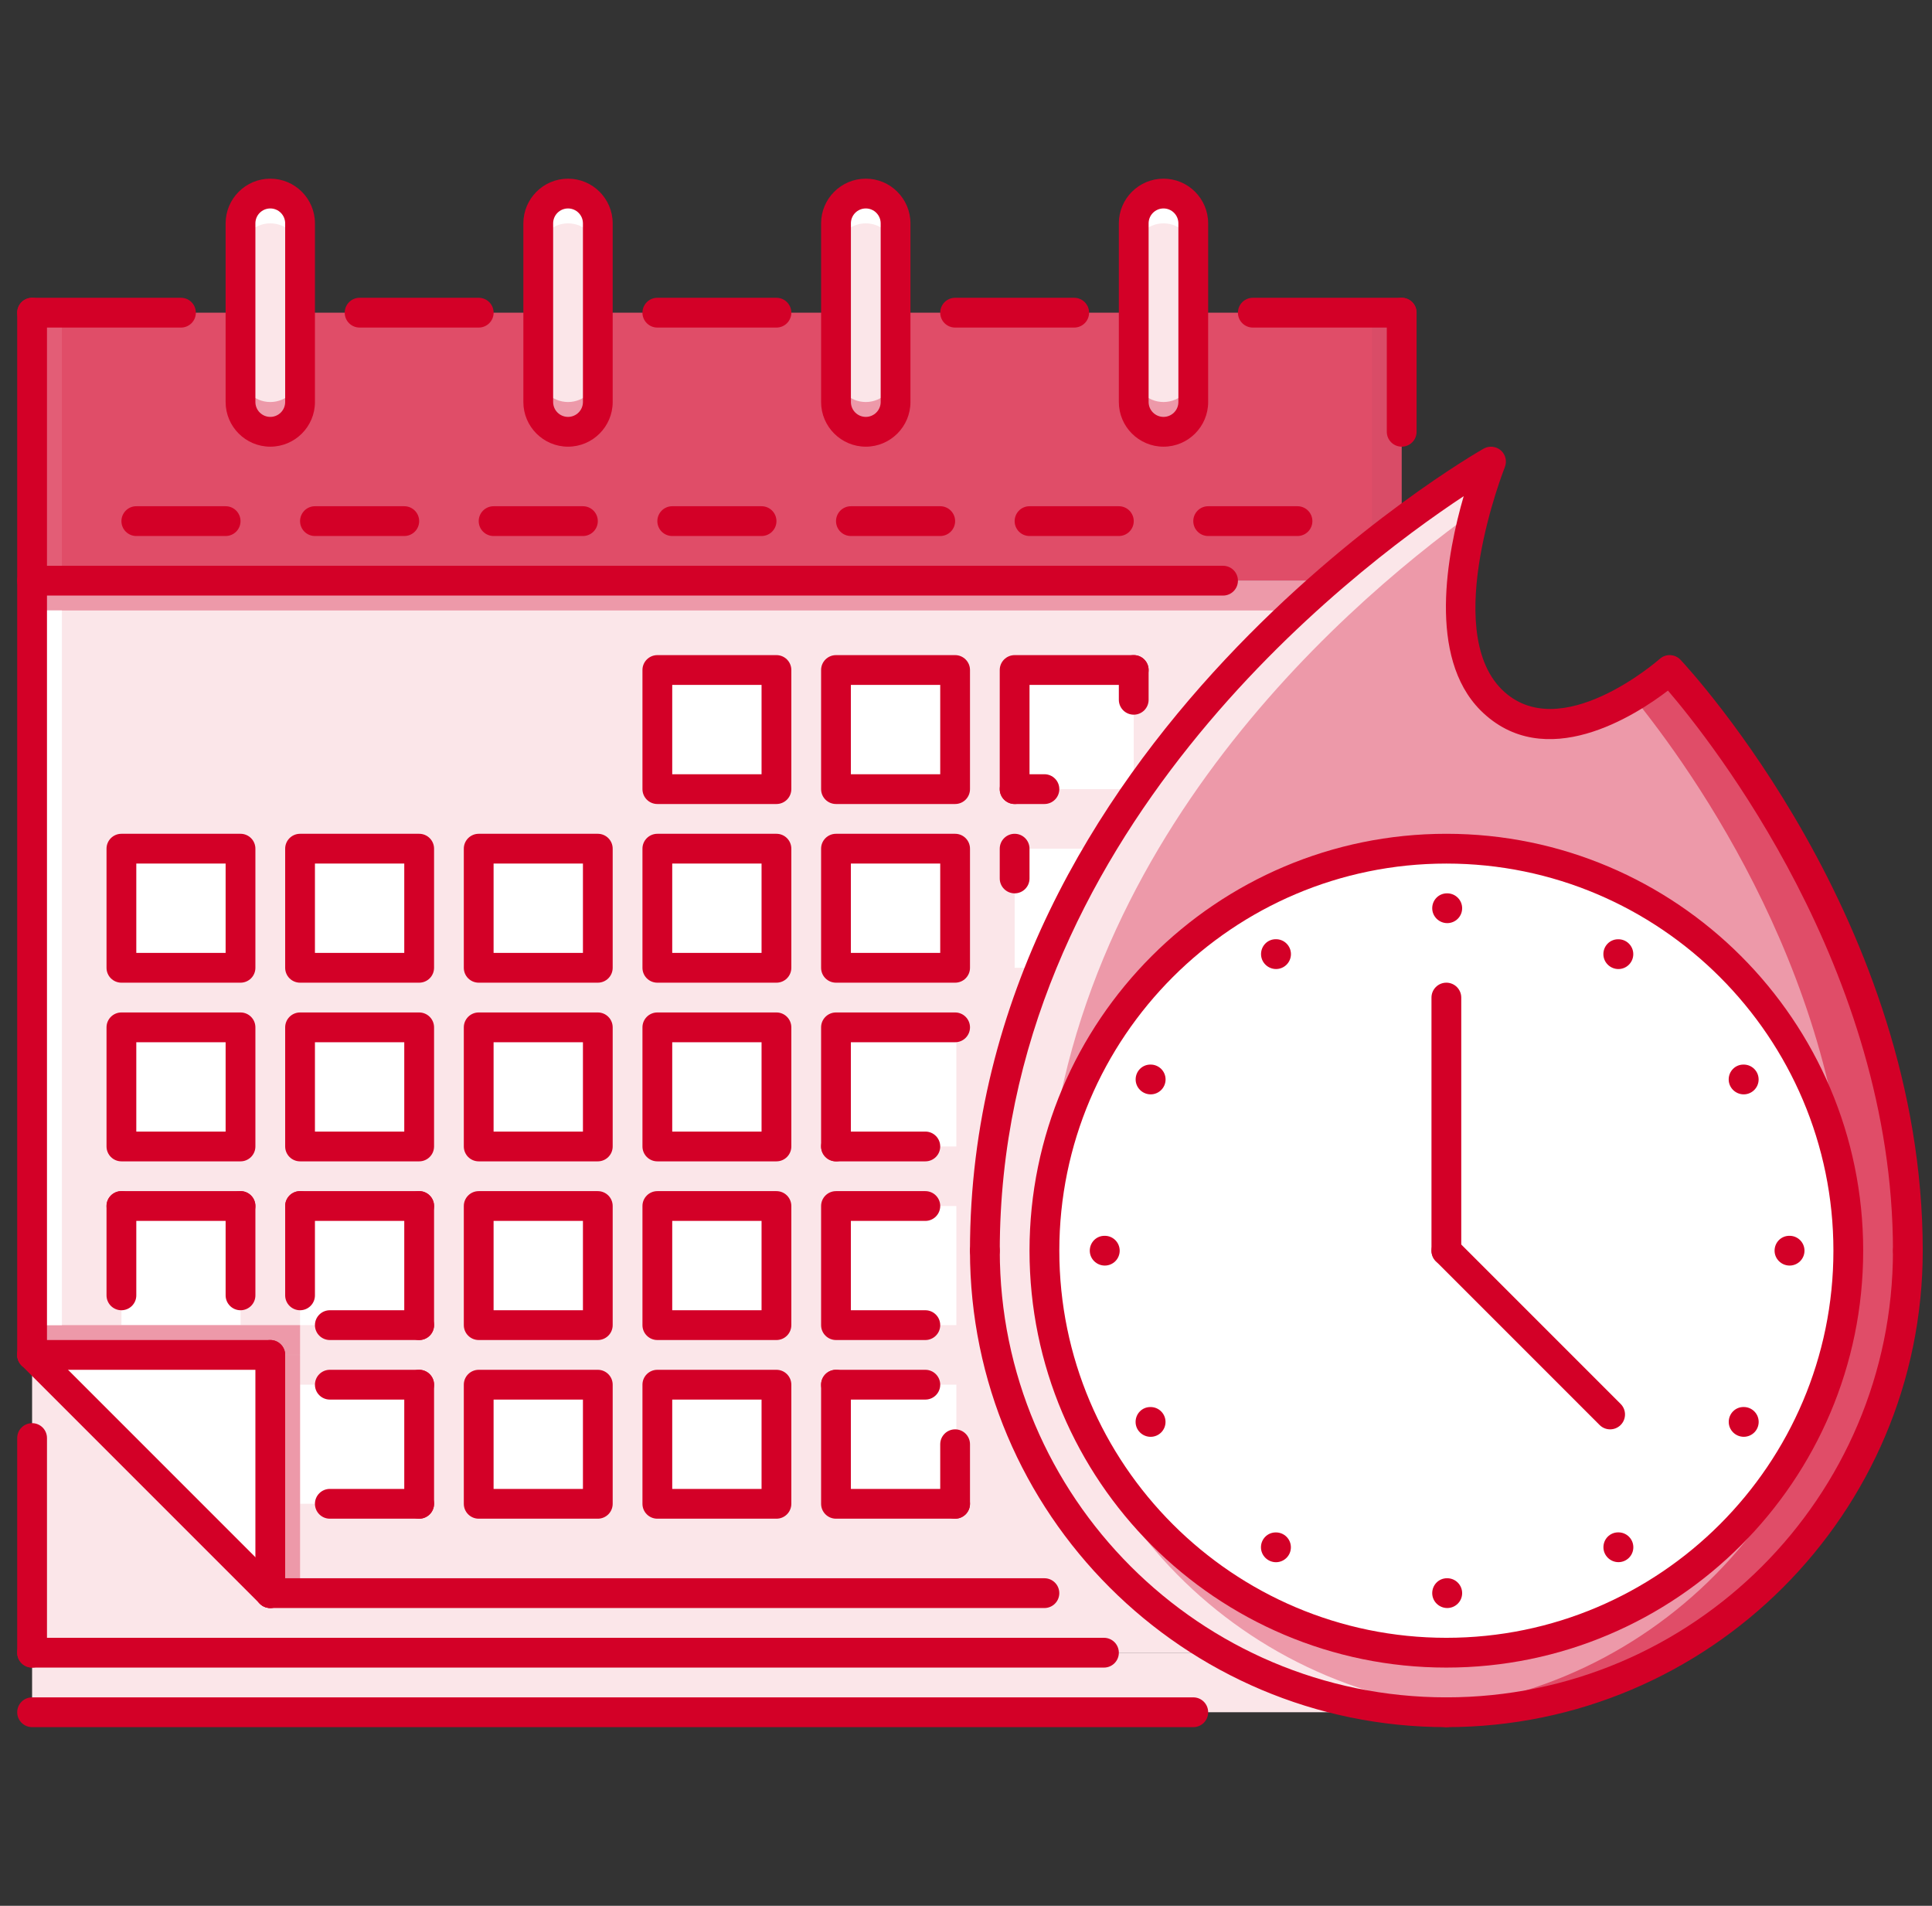 <svg width="73" height="72" viewBox="0 0 73 72" fill="none" xmlns="http://www.w3.org/2000/svg">
<rect x="0" y="0" width="73" height="72" fill="#333333" stroke="none"/>
<g clip-path="url(#clip0)">
<path d="M52.963 51.188H1.213V62.438H52.963V51.188Z" fill="#FBE6E9"/>
<path d="M52.963 60.188H10.213L1.213 51.188V21.938H52.963V60.188Z" fill="#FBE6E9"/>
<path d="M52.963 11.813H1.213V21.938H52.963V11.813Z" fill="#E04D68"/>
<path d="M10.213 7.313C9.592 7.313 9.088 7.816 9.088 8.438V15.188C9.088 15.809 9.592 16.312 10.213 16.312C10.834 16.312 11.338 15.809 11.338 15.188V8.438C11.338 7.816 10.834 7.313 10.213 7.313Z" fill="#FBE6E9"/>
<path d="M10.213 15.188C9.592 15.188 9.088 14.684 9.088 14.063V15.188C9.088 15.809 9.592 16.313 10.213 16.313C10.834 16.313 11.338 15.809 11.338 15.188V14.063C11.338 14.684 10.834 15.188 10.213 15.188Z" fill="#ED99A9"/>
<path d="M21.463 7.313C20.842 7.313 20.338 7.816 20.338 8.438V15.188C20.338 15.809 20.842 16.312 21.463 16.312C22.084 16.312 22.588 15.809 22.588 15.188V8.438C22.588 7.816 22.084 7.313 21.463 7.313Z" fill="#FBE6E9"/>
<path d="M32.713 7.313C32.092 7.313 31.588 7.816 31.588 8.438V15.188C31.588 15.809 32.092 16.312 32.713 16.312C33.334 16.312 33.838 15.809 33.838 15.188V8.438C33.838 7.816 33.334 7.313 32.713 7.313Z" fill="#FBE6E9"/>
<path d="M43.963 7.313C43.341 7.313 42.838 7.816 42.838 8.438V15.188C42.838 15.809 43.341 16.312 43.963 16.312C44.584 16.312 45.088 15.809 45.088 15.188V8.438C45.088 7.816 44.584 7.313 43.963 7.313Z" fill="#FBE6E9"/>
<path d="M21.463 15.188C20.842 15.188 20.338 14.684 20.338 14.063V15.188C20.338 15.809 20.842 16.313 21.463 16.313C22.084 16.313 22.588 15.809 22.588 15.188V14.063C22.588 14.684 22.084 15.188 21.463 15.188Z" fill="#ED99A9"/>
<path d="M32.713 15.188C32.092 15.188 31.588 14.684 31.588 14.063V15.188C31.588 15.809 32.092 16.313 32.713 16.313C33.334 16.313 33.838 15.809 33.838 15.188V14.063C33.838 14.684 33.334 15.188 32.713 15.188Z" fill="#ED99A9"/>
<path d="M43.963 15.188C43.341 15.188 42.838 14.684 42.838 14.063V15.188C42.838 15.809 43.341 16.313 43.963 16.313C44.584 16.313 45.088 15.809 45.088 15.188V14.063C45.088 14.684 44.584 15.188 43.963 15.188Z" fill="#ED99A9"/>
<path d="M43.963 8.438C44.584 8.438 45.088 8.941 45.088 9.563V8.438C45.088 7.816 44.584 7.312 43.963 7.312C43.342 7.312 42.838 7.816 42.838 8.438V9.563C42.838 8.941 43.342 8.438 43.963 8.438Z" fill="white"/>
<path d="M32.713 8.438C33.334 8.438 33.838 8.941 33.838 9.563V8.438C33.838 7.816 33.334 7.312 32.713 7.312C32.092 7.312 31.588 7.816 31.588 8.438V9.563C31.588 8.941 32.092 8.438 32.713 8.438Z" fill="white"/>
<path d="M21.463 8.438C22.084 8.438 22.588 8.941 22.588 9.563V8.438C22.588 7.816 22.084 7.312 21.463 7.312C20.842 7.312 20.338 7.816 20.338 8.438V9.563C20.338 8.941 20.842 8.438 21.463 8.438Z" fill="white"/>
<path d="M10.213 8.438C10.835 8.438 11.338 8.941 11.338 9.563V8.438C11.338 7.816 10.835 7.312 10.213 7.312C9.591 7.312 9.088 7.816 9.088 8.438V9.563C9.088 8.941 9.591 8.438 10.213 8.438Z" fill="white"/>
<path d="M10.213 60.187V51.187H1.213L10.213 60.187Z" fill="white"/>
<path d="M54.65 62.437H1.213V64.687H54.65V62.437Z" fill="#FBE6E9"/>
<path d="M29.339 25.312H24.839V29.812H29.339V25.312Z" fill="white"/>
<path d="M36.088 25.312H31.588V29.812H36.088V25.312Z" fill="white"/>
<path d="M42.838 25.312H38.338V29.812H42.838V25.312Z" fill="white"/>
<path d="M9.089 32.063H4.589V36.563H9.089V32.063Z" fill="white"/>
<path d="M15.838 32.063H11.338V36.563H15.838V32.063Z" fill="white"/>
<path d="M22.588 32.063H18.088V36.563H22.588V32.063Z" fill="white"/>
<path d="M29.339 32.063H24.839V36.563H29.339V32.063Z" fill="white"/>
<path d="M36.088 32.063H31.588V36.563H36.088V32.063Z" fill="white"/>
<path d="M42.838 32.063H38.338V36.563H42.838V32.063Z" fill="white"/>
<path d="M9.135 38.813H4.635V43.313H9.135V38.813Z" fill="white"/>
<path d="M9.089 45.562H4.589V50.062H9.089V45.562Z" fill="white"/>
<path d="M15.838 45.562H11.338V50.062H15.838V45.562Z" fill="white"/>
<path d="M22.635 45.562H18.135V50.062H22.635V45.562Z" fill="white"/>
<path d="M29.385 45.562H24.885V50.062H29.385V45.562Z" fill="white"/>
<path d="M36.136 45.562H31.636V50.062H36.136V45.562Z" fill="white"/>
<path d="M36.136 52.312H31.636V56.812H36.136V52.312Z" fill="white"/>
<path d="M29.385 52.312H24.885V56.812H29.385V52.312Z" fill="white"/>
<path d="M22.588 52.312H18.088V56.812H22.588V52.312Z" fill="white"/>
<path d="M15.838 52.312H11.338V56.812H15.838V52.312Z" fill="white"/>
<path d="M15.884 38.813H11.384V43.313H15.884V38.813Z" fill="white"/>
<path d="M22.635 38.813H18.135V43.313H22.635V38.813Z" fill="white"/>
<g opacity="0.2">
<path opacity="0.2" d="M52.964 11.813H51.839V21.938H52.964V11.813Z" fill="#3A3847"/>
</g>
<path d="M50.572 21.938H1.213V23.063H50.572V21.938Z" fill="#ED99A9"/>
<path d="M29.385 38.813H24.885V43.313H29.385V38.813Z" fill="white"/>
<path d="M36.135 38.813H31.635V43.313H36.135V38.813Z" fill="white"/>
<path d="M63.088 25.313C63.088 25.313 72.088 34.92 72.088 47.25C72.088 56.892 64.292 64.688 54.65 64.688C45.008 64.688 37.213 56.892 37.213 47.25C37.213 28.114 56.338 17.438 56.338 17.438C56.338 17.438 53.761 23.85 56.338 26.438C58.925 29.014 63.088 25.313 63.088 25.313Z" fill="#ED99A9"/>
<path d="M63.088 25.313C63.088 25.313 62.528 25.809 61.693 26.311C63.938 29.069 69.838 37.265 69.838 47.25C69.838 56.511 62.639 64.049 53.525 64.63C53.899 64.655 54.27 64.688 54.65 64.688C64.292 64.688 72.088 56.892 72.088 47.25C72.088 34.92 63.088 25.313 63.088 25.313Z" fill="#E04D68"/>
<path d="M39.463 47.25C39.463 32.77 50.41 23.138 55.738 19.306C56.033 18.205 56.338 17.438 56.338 17.438C56.338 17.438 37.213 28.114 37.213 47.25C37.213 56.891 45.008 64.687 54.65 64.687C55.03 64.687 55.402 64.654 55.775 64.63C46.662 64.049 39.463 56.511 39.463 47.25Z" fill="#FBE6E9"/>
<path d="M69.838 47.25C69.838 55.638 63.039 62.438 54.65 62.438C46.262 62.438 39.463 55.638 39.463 47.25C39.463 38.862 46.262 32.062 54.65 32.062C63.038 32.063 69.838 38.862 69.838 47.25Z" fill="white"/>
<g opacity="0.5">
<path opacity="0.5" d="M67.588 47.25C67.588 55.258 61.386 61.803 53.525 62.38C53.898 62.408 54.27 62.438 54.65 62.438C63.038 62.438 69.838 55.638 69.838 47.25C69.838 38.862 63.039 32.062 54.65 32.062C54.27 32.062 53.898 32.092 53.525 32.12C61.386 32.698 67.588 39.242 67.588 47.25Z" fill="white"/>
</g>
<path d="M11.338 50.062H1.213V51.187H11.338V50.062Z" fill="#ED99A9"/>
<path d="M11.338 51.188H10.213V60.188H11.338V51.188Z" fill="#ED99A9"/>
<g opacity="0.3">
<path opacity="0.3" d="M2.338 11.813H1.213V21.938H2.338V11.813Z" fill="white"/>
</g>
<path d="M2.338 23.062H1.213V50.062H2.338V23.062Z" fill="white"/>
<path d="M39.463 60.75H10.213C9.902 60.75 9.65 60.498 9.65 60.188C9.65 59.877 9.902 59.625 10.213 59.625H39.463C39.774 59.625 40.025 59.877 40.025 60.188C40.025 60.498 39.774 60.75 39.463 60.75Z" fill="#D30027"/>
<path d="M1.213 51.75C0.902 51.75 0.65 51.498 0.65 51.188V11.813C0.65 11.502 0.902 11.25 1.213 11.25C1.524 11.25 1.775 11.502 1.775 11.813V51.188C1.775 51.498 1.524 51.75 1.213 51.75Z" fill="#D30027"/>
<path d="M6.838 12.375H1.213C0.902 12.375 0.65 12.124 0.65 11.813C0.65 11.502 0.902 11.25 1.213 11.25H6.838C7.149 11.25 7.4 11.502 7.4 11.813C7.4 12.124 7.149 12.375 6.838 12.375Z" fill="#D30027"/>
<path d="M52.963 12.375H47.338C47.027 12.375 46.775 12.124 46.775 11.813C46.775 11.502 47.027 11.25 47.338 11.25H52.963C53.274 11.25 53.525 11.502 53.525 11.813C53.525 12.124 53.274 12.375 52.963 12.375Z" fill="#D30027"/>
<path d="M52.963 16.875C52.652 16.875 52.4 16.623 52.4 16.312V11.813C52.4 11.502 52.652 11.25 52.963 11.25C53.274 11.25 53.525 11.502 53.525 11.813V16.313C53.525 16.624 53.274 16.875 52.963 16.875Z" fill="#D30027"/>
<path d="M46.213 22.5H1.213C0.902 22.5 0.65 22.248 0.65 21.938C0.65 21.627 0.902 21.375 1.213 21.375H46.213C46.524 21.375 46.775 21.627 46.775 21.938C46.775 22.248 46.524 22.5 46.213 22.5Z" fill="#D30027"/>
<path d="M29.338 30.375H24.838C24.527 30.375 24.275 30.123 24.275 29.812V25.312C24.275 25.002 24.527 24.75 24.838 24.75H29.338C29.649 24.75 29.9 25.002 29.9 25.312V29.812C29.9 30.123 29.649 30.375 29.338 30.375ZM25.4 29.25H28.775V25.875H25.4V29.25Z" fill="#D30027"/>
<path d="M36.089 30.375H31.588C31.277 30.375 31.025 30.123 31.025 29.812V25.312C31.025 25.002 31.277 24.75 31.588 24.75H36.089C36.399 24.75 36.651 25.002 36.651 25.312V29.812C36.651 30.123 36.4 30.375 36.089 30.375ZM32.15 29.25H35.526V25.875H32.15V29.25Z" fill="#D30027"/>
<path d="M38.338 30.375C38.027 30.375 37.775 30.123 37.775 29.812V25.312C37.775 25.002 38.027 24.75 38.338 24.75H42.838C43.149 24.75 43.4 25.002 43.4 25.312C43.4 25.623 43.149 25.875 42.838 25.875H38.9V29.812C38.9 30.123 38.649 30.375 38.338 30.375Z" fill="#D30027"/>
<path d="M9.088 37.125H4.588C4.277 37.125 4.025 36.874 4.025 36.563V32.062C4.025 31.752 4.277 31.5 4.588 31.5H9.088C9.399 31.5 9.65 31.752 9.65 32.062V36.563C9.65 36.874 9.399 37.125 9.088 37.125ZM5.15 36H8.525V32.625H5.15V36Z" fill="#D30027"/>
<path d="M15.838 37.125H11.338C11.027 37.125 10.775 36.874 10.775 36.563V32.062C10.775 31.752 11.027 31.5 11.338 31.5H15.838C16.149 31.5 16.401 31.752 16.401 32.062V36.563C16.4 36.874 16.149 37.125 15.838 37.125ZM11.9 36H15.275V32.625H11.9V36Z" fill="#D30027"/>
<path d="M22.588 37.125H18.088C17.777 37.125 17.525 36.874 17.525 36.563V32.062C17.525 31.752 17.777 31.5 18.088 31.5H22.588C22.899 31.5 23.15 31.752 23.15 32.062V36.563C23.15 36.874 22.899 37.125 22.588 37.125ZM18.65 36H22.026V32.625H18.65V36Z" fill="#D30027"/>
<path d="M29.338 37.125H24.838C24.527 37.125 24.275 36.874 24.275 36.563V32.062C24.275 31.752 24.527 31.5 24.838 31.5H29.338C29.649 31.5 29.9 31.752 29.9 32.062V36.563C29.9 36.874 29.649 37.125 29.338 37.125ZM25.4 36H28.775V32.625H25.4V36Z" fill="#D30027"/>
<path d="M36.089 37.125H31.588C31.277 37.125 31.025 36.874 31.025 36.563V32.062C31.025 31.752 31.277 31.5 31.588 31.5H36.089C36.399 31.5 36.651 31.752 36.651 32.062V36.563C36.651 36.874 36.4 37.125 36.089 37.125ZM32.15 36H35.526V32.625H32.15V36Z" fill="#D30027"/>
<path d="M38.338 33.75C38.027 33.75 37.775 33.498 37.775 33.188V32.063C37.775 31.752 38.027 31.5 38.338 31.5C38.649 31.5 38.9 31.752 38.9 32.063V33.188C38.9 33.498 38.649 33.75 38.338 33.75Z" fill="#D30027"/>
<path d="M9.088 43.875H4.588C4.277 43.875 4.025 43.623 4.025 43.313V38.813C4.025 38.502 4.277 38.25 4.588 38.25H9.088C9.399 38.25 9.65 38.502 9.65 38.813V43.313C9.65 43.623 9.399 43.875 9.088 43.875ZM5.15 42.75H8.525V39.375H5.15V42.75Z" fill="#D30027"/>
<path d="M15.838 43.875H11.338C11.027 43.875 10.775 43.623 10.775 43.313V38.813C10.775 38.502 11.027 38.25 11.338 38.25H15.838C16.149 38.25 16.401 38.502 16.401 38.813V43.313C16.4 43.623 16.149 43.875 15.838 43.875ZM11.9 42.75H15.275V39.375H11.9V42.75Z" fill="#D30027"/>
<path d="M22.588 43.875H18.088C17.777 43.875 17.525 43.623 17.525 43.313V38.813C17.525 38.502 17.777 38.25 18.088 38.25H22.588C22.899 38.25 23.15 38.502 23.15 38.813V43.313C23.15 43.623 22.899 43.875 22.588 43.875ZM18.65 42.75H22.026V39.375H18.65V42.75Z" fill="#D30027"/>
<path d="M29.338 43.875H24.838C24.527 43.875 24.275 43.623 24.275 43.313V38.813C24.275 38.502 24.527 38.25 24.838 38.25H29.338C29.649 38.25 29.9 38.502 29.9 38.813V43.313C29.9 43.623 29.649 43.875 29.338 43.875ZM25.4 42.75H28.775V39.375H25.4V42.75Z" fill="#D30027"/>
<path d="M31.588 43.875C31.277 43.875 31.025 43.623 31.025 43.313V38.813C31.025 38.502 31.277 38.25 31.588 38.25H36.089C36.399 38.25 36.651 38.502 36.651 38.813C36.651 39.123 36.399 39.375 36.089 39.375H32.15V43.312C32.15 43.623 31.899 43.875 31.588 43.875Z" fill="#D30027"/>
<path d="M22.588 50.625H18.088C17.777 50.625 17.525 50.373 17.525 50.063V45.562C17.525 45.252 17.777 45 18.088 45H22.588C22.899 45 23.15 45.252 23.15 45.562V50.063C23.15 50.373 22.899 50.625 22.588 50.625ZM18.65 49.5H22.026V46.125H18.65V49.5Z" fill="#D30027"/>
<path d="M29.338 50.625H24.838C24.527 50.625 24.275 50.373 24.275 50.063V45.562C24.275 45.252 24.527 45 24.838 45H29.338C29.649 45 29.9 45.252 29.9 45.562V50.063C29.9 50.373 29.649 50.625 29.338 50.625ZM25.4 49.5H28.775V46.125H25.4V49.5Z" fill="#D30027"/>
<path d="M34.964 50.625H31.588C31.277 50.625 31.025 50.373 31.025 50.063V45.562C31.025 45.252 31.277 45 31.588 45H34.964C35.274 45 35.526 45.252 35.526 45.562C35.526 45.873 35.274 46.125 34.964 46.125H32.15V49.5H34.964C35.274 49.5 35.526 49.752 35.526 50.062C35.526 50.373 35.275 50.625 34.964 50.625Z" fill="#D30027"/>
<path d="M22.588 57.375H18.088C17.777 57.375 17.525 57.123 17.525 56.813V52.312C17.525 52.002 17.777 51.75 18.088 51.75H22.588C22.899 51.75 23.15 52.002 23.15 52.312V56.813C23.15 57.123 22.899 57.375 22.588 57.375ZM18.65 56.25H22.026V52.875H18.65V56.25Z" fill="#D30027"/>
<path d="M29.338 57.375H24.838C24.527 57.375 24.275 57.123 24.275 56.813V52.312C24.275 52.002 24.527 51.75 24.838 51.75H29.338C29.649 51.75 29.9 52.002 29.9 52.312V56.813C29.9 57.123 29.649 57.375 29.338 57.375ZM25.4 56.25H28.775V52.875H25.4V56.25Z" fill="#D30027"/>
<path d="M36.089 57.375H31.588C31.277 57.375 31.025 57.123 31.025 56.813V52.312C31.025 52.002 31.277 51.75 31.588 51.75C31.899 51.75 32.15 52.002 32.15 52.312V56.25H36.089C36.399 56.25 36.651 56.501 36.651 56.812C36.651 57.123 36.4 57.375 36.089 57.375Z" fill="#D30027"/>
<path d="M41.713 63H1.213C0.902 63 0.65 62.748 0.65 62.438C0.65 62.127 0.902 61.875 1.213 61.875H41.713C42.024 61.875 42.275 62.127 42.275 62.438C42.275 62.748 42.024 63 41.713 63Z" fill="#D30027"/>
<path d="M45.088 65.25H1.213C0.902 65.25 0.65 64.998 0.65 64.688C0.65 64.376 0.902 64.125 1.213 64.125H45.088C45.399 64.125 45.65 64.376 45.65 64.688C45.651 64.998 45.399 65.25 45.088 65.25Z" fill="#D30027"/>
<path d="M10.213 60.75C10.069 60.75 9.925 60.695 9.815 60.585L0.815 51.585C0.595 51.366 0.595 51.01 0.815 50.79C1.035 50.57 1.391 50.57 1.611 50.79L10.611 59.79C10.83 60.01 10.83 60.366 10.611 60.585C10.501 60.695 10.357 60.75 10.213 60.75Z" fill="#D30027"/>
<path d="M10.213 60.75C9.902 60.75 9.65 60.498 9.65 60.188V51.188C9.65 50.877 9.902 50.625 10.213 50.625C10.524 50.625 10.775 50.877 10.775 51.188V60.188C10.775 60.498 10.524 60.75 10.213 60.75Z" fill="#D30027"/>
<path d="M10.213 51.75H1.213C0.902 51.75 0.65 51.499 0.65 51.188C0.65 50.877 0.902 50.625 1.213 50.625H10.213C10.524 50.625 10.775 50.877 10.775 51.188C10.775 51.499 10.524 51.75 10.213 51.75Z" fill="#D30027"/>
<path d="M1.213 63C0.902 63 0.65 62.748 0.65 62.438V54.328C0.65 54.017 0.902 53.766 1.213 53.766C1.524 53.766 1.775 54.017 1.775 54.328V62.438C1.775 62.748 1.524 63 1.213 63Z" fill="#D30027"/>
<path d="M9.088 46.125H4.588C4.277 46.125 4.025 45.873 4.025 45.562C4.025 45.252 4.277 45 4.588 45H9.088C9.399 45 9.65 45.252 9.65 45.562C9.65 45.873 9.399 46.125 9.088 46.125Z" fill="#D30027"/>
<path d="M9.088 49.5C8.777 49.5 8.525 49.248 8.525 48.938V45.563C8.525 45.252 8.777 45 9.088 45C9.399 45 9.65 45.252 9.65 45.563V48.938C9.65 49.248 9.399 49.5 9.088 49.5Z" fill="#D30027"/>
<path d="M4.588 49.5C4.277 49.5 4.025 49.248 4.025 48.938V45.563C4.025 45.252 4.277 45 4.588 45C4.899 45 5.15 45.252 5.15 45.563V48.938C5.15 49.248 4.899 49.5 4.588 49.5Z" fill="#D30027"/>
<path d="M11.338 49.5C11.027 49.5 10.775 49.248 10.775 48.938V45.563C10.775 45.252 11.027 45 11.338 45C11.649 45 11.9 45.252 11.9 45.563V48.938C11.9 49.248 11.649 49.5 11.338 49.5Z" fill="#D30027"/>
<path d="M15.838 46.125H11.338C11.027 46.125 10.775 45.873 10.775 45.562C10.775 45.252 11.027 45 11.338 45H15.838C16.149 45 16.401 45.252 16.401 45.562C16.4 45.873 16.149 46.125 15.838 46.125Z" fill="#D30027"/>
<path d="M15.838 50.625C15.527 50.625 15.275 50.373 15.275 50.063V45.562C15.275 45.252 15.527 45 15.838 45C16.149 45 16.401 45.252 16.401 45.562V50.063C16.401 50.373 16.149 50.625 15.838 50.625Z" fill="#D30027"/>
<path d="M15.838 50.625H12.463C12.152 50.625 11.9 50.373 11.9 50.063C11.9 49.752 12.152 49.5 12.463 49.5H15.838C16.149 49.5 16.401 49.752 16.401 50.063C16.401 50.373 16.149 50.625 15.838 50.625Z" fill="#D30027"/>
<path d="M15.838 57.375C15.527 57.375 15.275 57.123 15.275 56.813V52.312C15.275 52.002 15.527 51.75 15.838 51.75C16.149 51.75 16.401 52.002 16.401 52.312V56.813C16.401 57.123 16.149 57.375 15.838 57.375Z" fill="#D30027"/>
<path d="M15.838 57.375H12.463C12.152 57.375 11.9 57.123 11.9 56.812C11.9 56.502 12.152 56.25 12.463 56.25H15.838C16.149 56.25 16.401 56.502 16.401 56.812C16.4 57.123 16.149 57.375 15.838 57.375Z" fill="#D30027"/>
<path d="M15.838 52.875H12.463C12.152 52.875 11.9 52.624 11.9 52.313C11.9 52.002 12.152 51.75 12.463 51.75H15.838C16.149 51.75 16.401 52.002 16.401 52.313C16.401 52.624 16.149 52.875 15.838 52.875Z" fill="#D30027"/>
<path d="M8.526 20.25H5.15C4.84 20.25 4.588 19.999 4.588 19.688C4.588 19.377 4.84 19.125 5.15 19.125H8.526C8.836 19.125 9.088 19.377 9.088 19.688C9.088 19.999 8.836 20.25 8.526 20.25Z" fill="#D30027"/>
<path d="M15.275 20.25H11.9C11.589 20.25 11.338 19.999 11.338 19.688C11.338 19.377 11.589 19.125 11.9 19.125H15.275C15.586 19.125 15.838 19.377 15.838 19.688C15.838 19.999 15.586 20.25 15.275 20.25Z" fill="#D30027"/>
<path d="M22.026 20.25H18.651C18.34 20.25 18.088 19.999 18.088 19.688C18.088 19.377 18.34 19.125 18.651 19.125H22.026C22.336 19.125 22.588 19.377 22.588 19.688C22.588 19.999 22.336 20.25 22.026 20.25Z" fill="#D30027"/>
<path d="M28.775 20.25H25.4C25.09 20.25 24.838 19.999 24.838 19.688C24.838 19.377 25.09 19.125 25.4 19.125H28.775C29.086 19.125 29.338 19.377 29.338 19.688C29.338 19.999 29.086 20.25 28.775 20.25Z" fill="#D30027"/>
<path d="M35.526 20.25H32.151C31.84 20.25 31.589 19.999 31.589 19.688C31.589 19.377 31.84 19.125 32.151 19.125H35.526C35.837 19.125 36.089 19.377 36.089 19.688C36.089 19.999 35.837 20.25 35.526 20.25Z" fill="#D30027"/>
<path d="M42.275 20.25H38.9C38.589 20.25 38.338 19.999 38.338 19.688C38.338 19.377 38.589 19.125 38.9 19.125H42.275C42.586 19.125 42.838 19.377 42.838 19.688C42.838 19.999 42.586 20.25 42.275 20.25Z" fill="#D30027"/>
<path d="M49.025 20.25H45.651C45.339 20.25 45.088 19.999 45.088 19.688C45.088 19.377 45.339 19.125 45.651 19.125H49.025C49.336 19.125 49.588 19.377 49.588 19.688C49.588 19.999 49.336 20.25 49.025 20.25Z" fill="#D30027"/>
<path d="M10.213 16.875C9.282 16.875 8.525 16.118 8.525 15.188V8.438C8.525 7.507 9.282 6.75 10.213 6.75C11.143 6.75 11.9 7.507 11.9 8.438V15.188C11.901 16.118 11.143 16.875 10.213 16.875ZM10.213 7.875C9.902 7.875 9.65 8.127 9.65 8.438V15.188C9.65 15.498 9.902 15.75 10.213 15.75C10.523 15.75 10.775 15.498 10.775 15.188V8.438C10.775 8.127 10.523 7.875 10.213 7.875Z" fill="#D30027"/>
<path d="M21.463 16.875C20.532 16.875 19.775 16.118 19.775 15.188V8.438C19.775 7.507 20.532 6.75 21.463 6.75C22.393 6.75 23.15 7.507 23.15 8.438V15.188C23.15 16.118 22.393 16.875 21.463 16.875ZM21.463 7.875C21.152 7.875 20.9 8.127 20.9 8.438V15.188C20.9 15.498 21.152 15.75 21.463 15.75C21.773 15.75 22.026 15.498 22.026 15.188V8.438C22.026 8.127 21.773 7.875 21.463 7.875Z" fill="#D30027"/>
<path d="M32.714 16.875C31.783 16.875 31.025 16.118 31.025 15.188V8.438C31.025 7.507 31.783 6.75 32.714 6.75C33.644 6.75 34.401 7.507 34.401 8.438V15.188C34.401 16.118 33.644 16.875 32.714 16.875ZM32.714 7.875C32.403 7.875 32.151 8.127 32.151 8.438V15.188C32.151 15.498 32.403 15.75 32.714 15.75C33.024 15.75 33.276 15.498 33.276 15.188V8.438C33.276 8.127 33.024 7.875 32.714 7.875Z" fill="#D30027"/>
<path d="M43.963 16.875C43.032 16.875 42.275 16.118 42.275 15.188V8.438C42.275 7.507 43.032 6.75 43.963 6.75C44.894 6.75 45.65 7.507 45.65 8.438V15.188C45.65 16.118 44.894 16.875 43.963 16.875ZM43.963 7.875C43.653 7.875 43.4 8.127 43.4 8.438V15.188C43.4 15.498 43.653 15.75 43.963 15.75C44.273 15.75 44.525 15.498 44.525 15.188V8.438C44.525 8.127 44.273 7.875 43.963 7.875Z" fill="#D30027"/>
<path d="M18.088 12.375H13.588C13.277 12.375 13.025 12.124 13.025 11.813C13.025 11.502 13.277 11.25 13.588 11.25H18.088C18.399 11.25 18.651 11.502 18.651 11.813C18.651 12.124 18.399 12.375 18.088 12.375Z" fill="#D30027"/>
<path d="M29.338 12.375H24.838C24.527 12.375 24.275 12.124 24.275 11.813C24.275 11.502 24.527 11.25 24.838 11.25H29.338C29.649 11.25 29.9 11.502 29.9 11.813C29.9 12.124 29.649 12.375 29.338 12.375Z" fill="#D30027"/>
<path d="M40.588 12.375H36.089C35.778 12.375 35.526 12.124 35.526 11.813C35.526 11.502 35.778 11.25 36.089 11.25H40.588C40.899 11.25 41.151 11.502 41.151 11.813C41.151 12.124 40.899 12.375 40.588 12.375Z" fill="#D30027"/>
<path d="M54.65 65.25C54.339 65.25 54.088 64.998 54.088 64.688C54.088 64.376 54.339 64.125 54.65 64.125C63.956 64.125 71.525 56.555 71.525 47.25C71.525 46.939 71.777 46.688 72.088 46.688C72.399 46.688 72.65 46.939 72.65 47.25C72.65 57.175 64.576 65.25 54.65 65.25Z" fill="#D30027"/>
<path d="M54.65 65.25C44.725 65.25 36.65 57.175 36.65 47.25C36.65 46.939 36.902 46.688 37.213 46.688C37.524 46.688 37.776 46.939 37.776 47.25C37.776 56.555 45.345 64.125 54.65 64.125C54.962 64.125 55.213 64.376 55.213 64.688C55.213 64.998 54.961 65.25 54.65 65.25Z" fill="#D30027"/>
<path d="M72.088 47.812C71.777 47.812 71.525 47.561 71.525 47.25C71.525 36.654 64.66 28.001 63.023 26.09C61.812 27.019 58.367 29.254 55.941 26.836C53.931 24.818 54.678 20.905 55.305 18.745C51.036 21.565 37.776 31.587 37.776 47.25C37.776 47.561 37.524 47.812 37.213 47.812C36.902 47.812 36.65 47.561 36.65 47.25C36.65 28.006 55.87 17.055 56.063 16.947C56.271 16.832 56.53 16.859 56.709 17.015C56.888 17.173 56.949 17.426 56.86 17.647C56.836 17.708 54.453 23.746 56.737 26.04C58.921 28.217 62.676 24.926 62.714 24.892C62.941 24.689 63.29 24.705 63.499 24.928C63.873 25.327 72.65 34.84 72.65 47.25C72.65 47.561 72.399 47.812 72.088 47.812Z" fill="#D30027"/>
<path d="M54.684 34.875C54.373 34.875 54.116 34.623 54.116 34.312C54.116 34.002 54.362 33.75 54.672 33.75H54.684C54.994 33.75 55.247 34.002 55.247 34.312C55.247 34.624 54.994 34.875 54.684 34.875Z" fill="#D30027"/>
<path d="M54.684 60.75C54.373 60.75 54.116 60.498 54.116 60.188C54.116 59.877 54.362 59.625 54.672 59.625H54.684C54.994 59.625 55.247 59.877 55.247 60.188C55.247 60.498 54.994 60.75 54.684 60.75Z" fill="#D30027"/>
<path d="M48.215 36.609C47.904 36.609 47.648 36.357 47.648 36.046C47.648 35.735 47.893 35.483 48.203 35.483H48.215C48.525 35.483 48.778 35.735 48.778 36.046C48.778 36.357 48.525 36.609 48.215 36.609Z" fill="#D30027"/>
<path d="M61.153 59.017C60.842 59.017 60.585 58.765 60.585 58.454C60.585 58.143 60.831 57.892 61.141 57.892H61.153C61.462 57.892 61.715 58.143 61.715 58.454C61.715 58.765 61.463 59.017 61.153 59.017Z" fill="#D30027"/>
<path d="M43.478 41.344C43.167 41.344 42.91 41.092 42.91 40.781C42.91 40.471 43.156 40.219 43.466 40.219H43.478C43.788 40.219 44.041 40.471 44.041 40.781C44.041 41.092 43.788 41.344 43.478 41.344Z" fill="#D30027"/>
<path d="M65.888 54.281C65.577 54.281 65.32 54.03 65.32 53.719C65.32 53.408 65.566 53.156 65.876 53.156H65.888C66.198 53.156 66.451 53.408 66.451 53.719C66.451 54.03 66.198 54.281 65.888 54.281Z" fill="#D30027"/>
<path d="M41.745 47.812C41.434 47.812 41.177 47.561 41.177 47.25C41.177 46.939 41.423 46.688 41.733 46.688H41.745C42.055 46.688 42.307 46.939 42.307 47.25C42.307 47.561 42.055 47.812 41.745 47.812Z" fill="#D30027"/>
<path d="M67.62 47.812C67.309 47.812 67.052 47.561 67.052 47.25C67.052 46.939 67.298 46.688 67.608 46.688H67.62C67.929 46.688 68.182 46.939 68.182 47.25C68.182 47.561 67.929 47.812 67.62 47.812Z" fill="#D30027"/>
<path d="M43.476 54.282C43.165 54.282 42.908 54.031 42.908 53.72C42.908 53.409 43.154 53.157 43.464 53.157H43.476C43.786 53.157 44.039 53.409 44.039 53.72C44.039 54.031 43.786 54.282 43.476 54.282Z" fill="#D30027"/>
<path d="M65.886 41.344C65.575 41.344 65.318 41.092 65.318 40.781C65.318 40.471 65.564 40.219 65.874 40.219H65.886C66.196 40.219 66.449 40.471 66.449 40.781C66.449 41.092 66.196 41.344 65.886 41.344Z" fill="#D30027"/>
<path d="M48.213 59.019C47.903 59.019 47.645 58.767 47.645 58.456C47.645 58.145 47.892 57.894 48.201 57.894H48.213C48.523 57.894 48.776 58.145 48.776 58.456C48.776 58.767 48.523 59.019 48.213 59.019Z" fill="#D30027"/>
<path d="M61.151 36.61C60.84 36.61 60.583 36.358 60.583 36.047C60.583 35.736 60.829 35.485 61.139 35.485H61.151C61.461 35.485 61.713 35.736 61.713 36.047C61.713 36.358 61.461 36.61 61.151 36.61Z" fill="#D30027"/>
<path d="M54.65 63C45.966 63 38.9 55.935 38.9 47.25C38.9 38.565 45.966 31.5 54.65 31.5C63.335 31.5 70.4 38.565 70.4 47.25C70.4 55.935 63.335 63 54.65 63ZM54.65 32.625C46.586 32.625 40.026 39.186 40.026 47.25C40.026 55.314 46.586 61.875 54.65 61.875C62.714 61.875 69.275 55.314 69.275 47.25C69.275 39.186 62.715 32.625 54.65 32.625Z" fill="#D30027"/>
<path d="M54.65 47.812C54.339 47.812 54.088 47.561 54.088 47.25V37.688C54.088 37.377 54.339 37.125 54.65 37.125C54.961 37.125 55.213 37.377 55.213 37.688V47.25C55.213 47.561 54.961 47.812 54.65 47.812Z" fill="#D30027"/>
<path d="M60.838 54C60.694 54 60.55 53.945 60.44 53.835L54.253 47.648C54.033 47.428 54.033 47.072 54.253 46.852C54.472 46.633 54.828 46.633 55.048 46.852L61.236 53.04C61.455 53.26 61.455 53.615 61.236 53.835C61.126 53.945 60.982 54 60.838 54Z" fill="#D30027"/>
<path d="M34.964 43.875H31.588C31.277 43.875 31.025 43.623 31.025 43.313C31.025 43.002 31.277 42.75 31.588 42.75H34.964C35.274 42.75 35.526 43.002 35.526 43.313C35.526 43.623 35.275 43.875 34.964 43.875Z" fill="#D30027"/>
<path d="M42.838 27C42.527 27 42.275 26.748 42.275 26.437V25.312C42.275 25.002 42.527 24.75 42.838 24.75C43.149 24.75 43.4 25.002 43.4 25.312V26.437C43.4 26.748 43.149 27 42.838 27Z" fill="#D30027"/>
<path d="M39.463 30.375H38.338C38.027 30.375 37.775 30.123 37.775 29.812C37.775 29.502 38.027 29.25 38.338 29.25H39.463C39.774 29.25 40.026 29.502 40.026 29.812C40.026 30.123 39.774 30.375 39.463 30.375Z" fill="#D30027"/>
<path d="M36.089 57.375C35.778 57.375 35.526 57.123 35.526 56.813V54.563C35.526 54.252 35.778 54 36.089 54C36.4 54 36.651 54.252 36.651 54.563V56.813C36.651 57.123 36.4 57.375 36.089 57.375Z" fill="#D30027"/>
<path d="M34.964 52.875H31.588C31.277 52.875 31.025 52.624 31.025 52.313C31.025 52.002 31.277 51.75 31.588 51.75H34.964C35.274 51.75 35.526 52.002 35.526 52.313C35.526 52.624 35.275 52.875 34.964 52.875Z" fill="#D30027"/>
</g>
<defs>
<clipPath id="clip0">
<rect width="72" height="72" fill="white" transform="translate(0.65)"/>
</clipPath>
</defs>
</svg>
